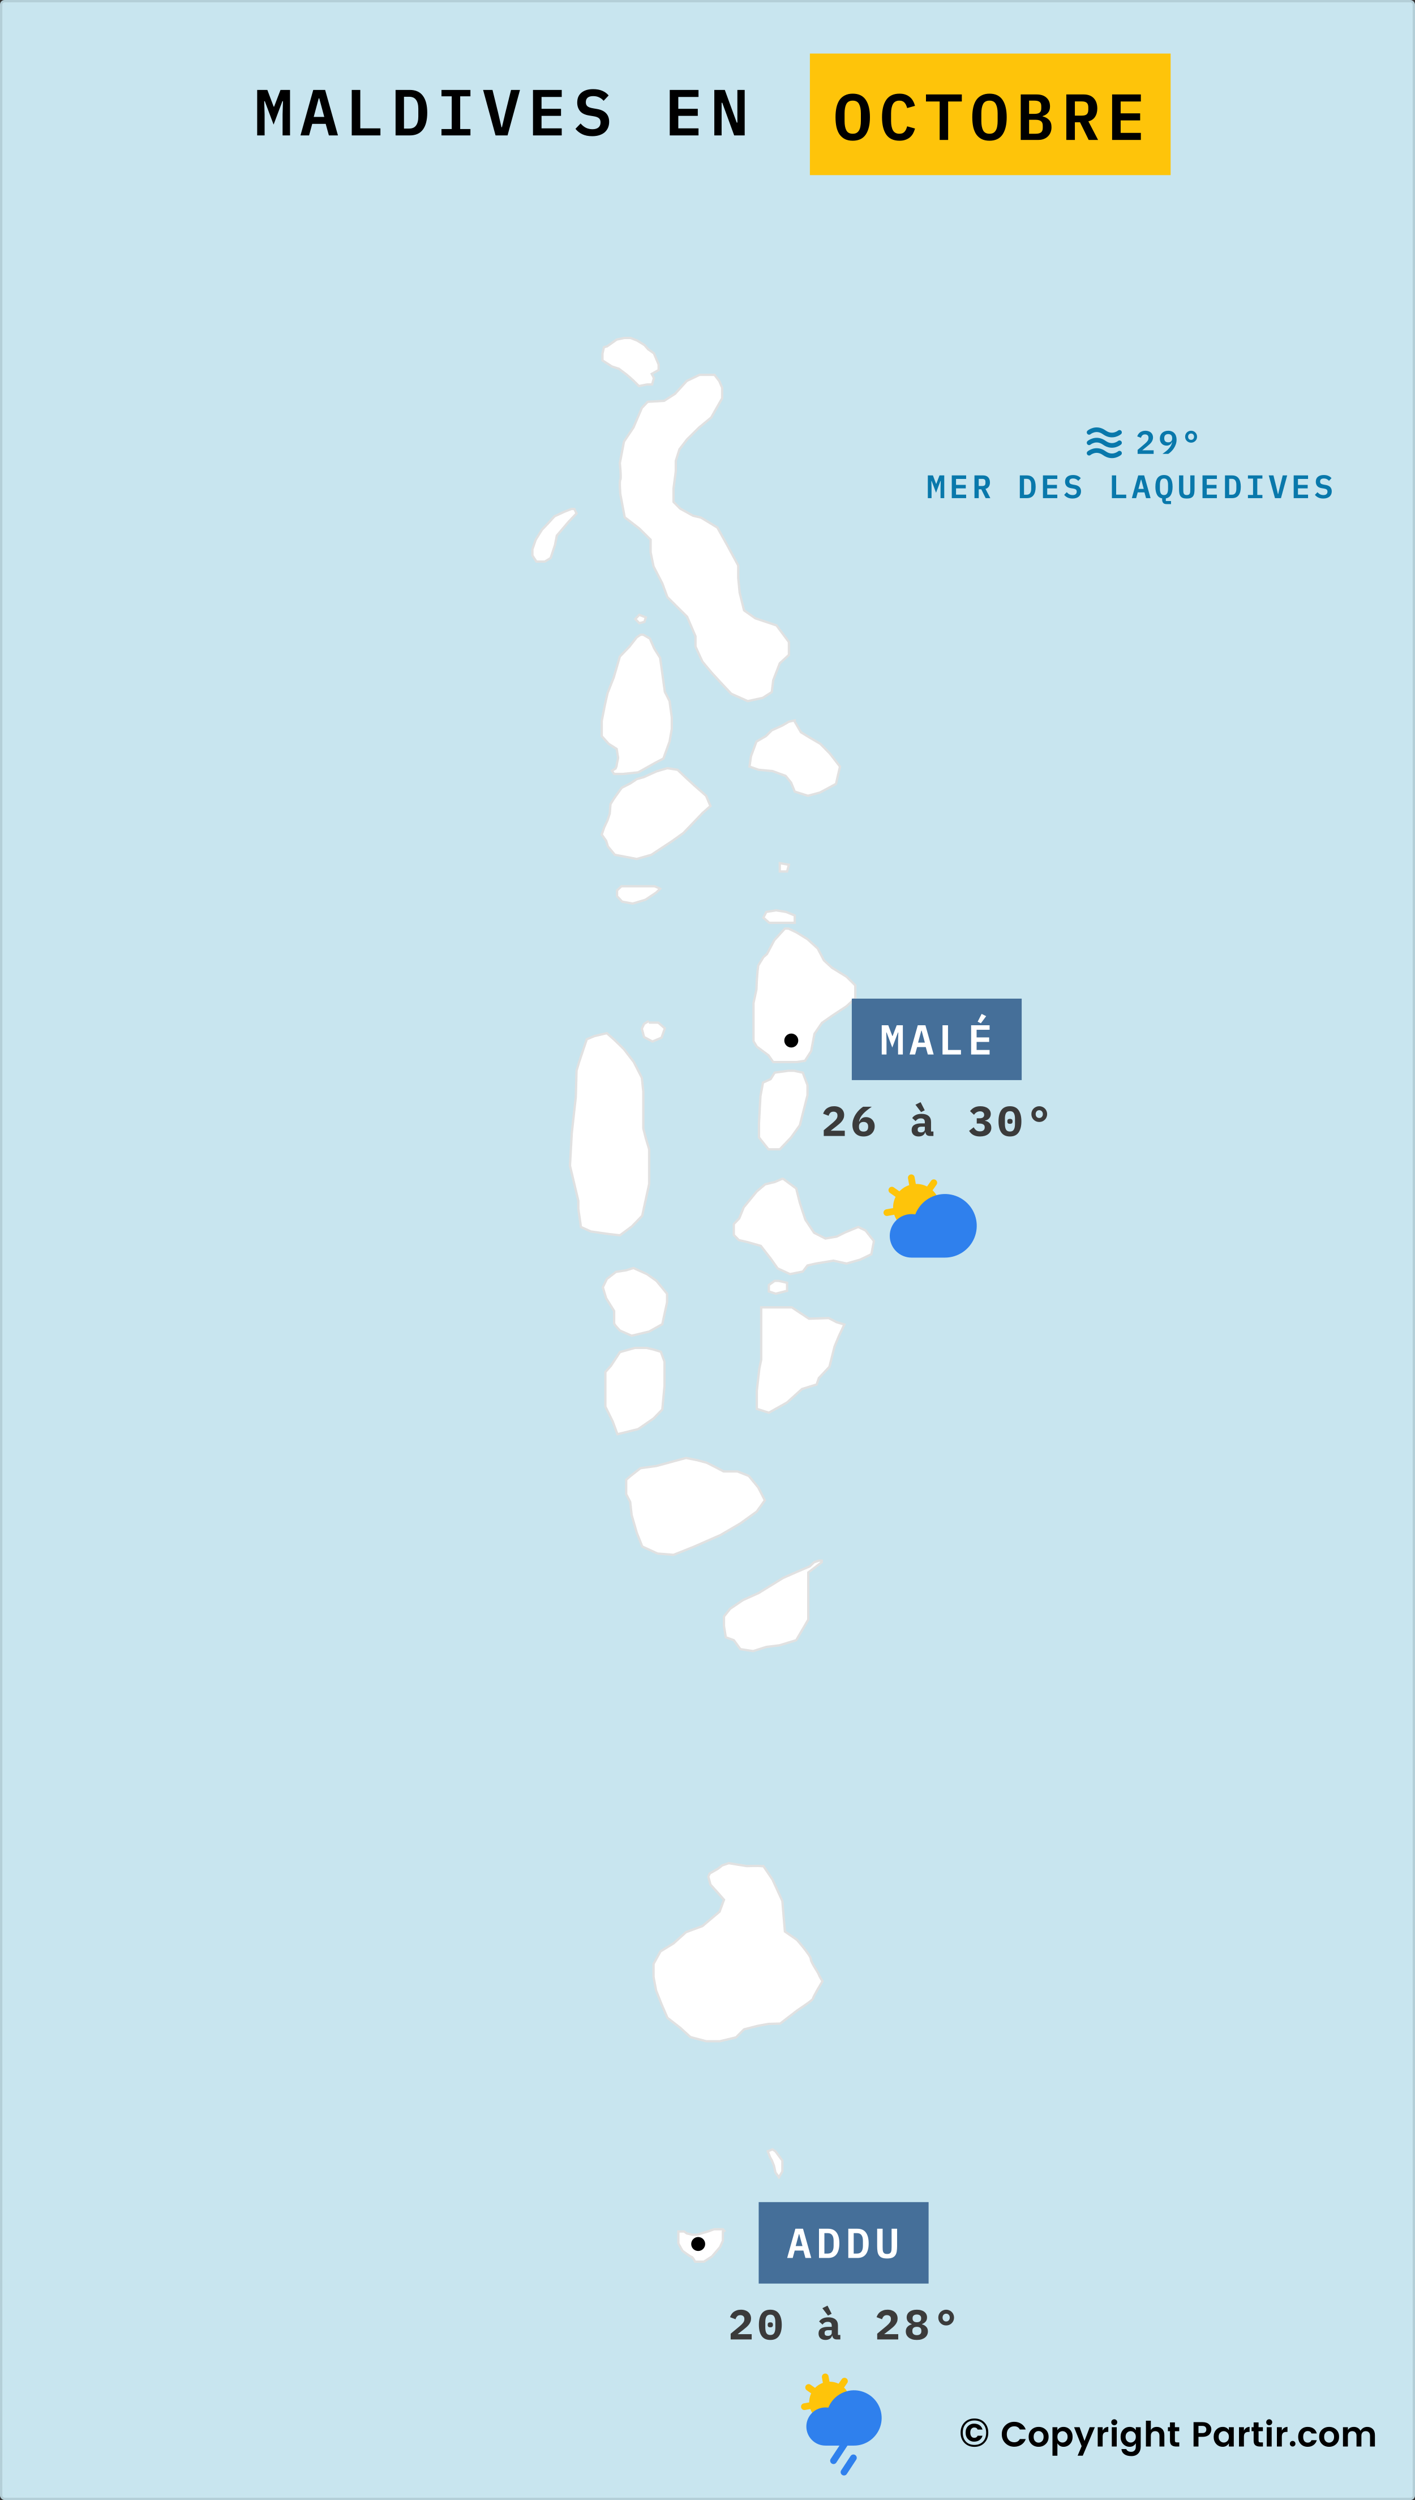 <svg width="608" height="1074" viewBox="0 0 608 1074" fill="none" xmlns="http://www.w3.org/2000/svg">
<rect x="0" y="0" width="608" height="1074" fill="#333333" stroke="none"/>
<rect width="608" height="1074" rx="2" fill="#C8E5EF"/>
<g clip-path="url(#clip0_3718_27438)">
<path d="M609.601 113.619H-2.824V989.911H609.601V113.619Z" fill="#C8E5EF"/>
<path d="M270.939 145.184L271.464 145.387L273.761 146.285L276.897 148.215L278.465 150.006L280.975 151.799L283.012 156.622V158.966L280.034 160.619L280.975 162.411L280.19 165.168H277.994L274.546 165.857L272.038 163.376L269.371 161.033L265.923 158.415L262.942 157.449L258.867 154.831V151.936L259.494 149.179L260.905 148.766L264.982 145.872L268.275 145.184H270.939Z" fill="white" stroke="#E1E1E1" stroke-miterlimit="10"/>
<path d="M307.001 161.033L309.038 163.651L310.293 166.545V171.093L308.647 173.988L305.589 179.363L300.415 183.635L295.241 188.734L291.949 193.006L290.381 197.968V202.378L289.403 209.821V215.61L292.261 218.504L297.749 221.536L301.2 222.362L308.256 226.634L312.177 233.664L317.193 242.897V248.135L317.819 254.613L319.701 262.193L324.56 265.638L333.652 268.67L338.984 275.836V281.349L335.063 284.933L332.241 292.238L331.614 297.337L327.695 299.818L321.266 301.195L314.193 298.025L309.663 293.2L305.744 288.928L301.825 284.243L298.846 277.765V273.354L295.239 264.947L286.773 256.54L284.575 250.619L280.812 243.314L279.557 237.249V231.874L274.697 227.05L268.426 222.225L266.545 212.302C266.545 212.302 266.075 206.513 266.545 206.1C267.015 205.686 266.336 198.933 266.336 198.933L268.112 189.7L272.189 183.635L275.796 175.226L278.304 172.608L285.36 172.195L290.063 169.163L295.081 163.651L300.57 161.033H304.333H307.001Z" fill="white" stroke="#E1E1E1" stroke-miterlimit="10"/>
<path d="M247.731 220.573L244.438 224.02L239.264 230.083L238.479 234.08L236.598 239.732L234.09 241.247H230.483L228.758 238.629V236.01L230.169 231.876L232.835 227.602L235.343 224.984L238.244 221.813L242.399 219.885L245.535 218.645H246.79L247.731 220.573Z" fill="white" stroke="#E1E1E1" stroke-miterlimit="10"/>
<path d="M274.694 264.125L277.516 265.228L276.89 267.157L274.694 267.709L272.969 265.916L274.694 264.125Z" fill="white" stroke="#E1E1E1" stroke-miterlimit="10"/>
<path d="M276.421 272.671L279.243 274.324L281.125 278.597L283.633 282.594L284.417 288.106L285.672 297.203L287.71 301.199L288.651 308.228V313.189L287.71 318.565L285.044 325.87L281.595 327.661L274.225 331.796L267.64 332.485H263.877L262.936 331.108L264.504 330.143C264.504 330.143 264.974 329.179 264.974 328.766C264.974 328.352 265.601 325.595 265.601 325.595L264.974 321.737L261.525 319.53L258.547 316.223V309.744L259.958 302.578L261.055 297.754L263.721 291.001L266.336 282.042L270.462 277.77L273.599 273.772L275.245 272.669L276.421 272.671Z" fill="white" stroke="#E1E1E1" stroke-miterlimit="10"/>
<path d="M266.336 339.515L267.17 338.413L270.933 336.483L273.599 334.692L276.577 333.865L282.065 331.384L286.769 330.005L291.159 330.695L294.765 334.14L298.37 337.447L303.388 341.858L305.27 346.269L301.977 349.164L293.668 357.845L288.651 361.429L279.872 367.218L273.599 369.009L268.583 368.044L264.191 367.218L261.213 363.634L260.428 361.153L258.547 358.535L259.646 355.364L261.057 352.332L261.998 349.508L262.31 345.441L263.879 342.96L266.336 339.515Z" fill="white" stroke="#E1E1E1" stroke-miterlimit="10"/>
<path d="M341.488 310.019L341.746 310.456L344.154 314.568L347.761 316.774L352.465 319.529L356.54 323.664L360.931 329.316L359.206 336.758L352.307 340.479L347.133 341.857L341.488 340.066L339.921 336.207L337.569 333.313L331.925 331.246L325.966 330.693L322.047 329.316L322.673 324.905L325.025 318.565L329.102 316.222L331.61 313.741L336.158 311.673L338.982 310.019L341.488 309.469V310.019Z" fill="white" stroke="#E1E1E1" stroke-miterlimit="10"/>
<path d="M335.062 370.8L338.984 371.489L338.197 374.384H335.062V371.627V370.8Z" fill="white" stroke="#E1E1E1" stroke-miterlimit="10"/>
<path d="M283.633 381.826L281.908 383.48L277.362 386.513L271.874 388.167L267.327 387.34L265.133 384.997V382.516L267.014 380.725H270.149H273.599H277.833H281.282L282.849 381.413L283.633 381.826Z" fill="white" stroke="#E1E1E1" stroke-miterlimit="10"/>
<path d="M329.257 391.749L328.004 394.23L330.512 396.435H333.178H337.882H341.487V393.266L337.724 391.749L333.49 391.06L329.257 391.749Z" fill="white" stroke="#E1E1E1" stroke-miterlimit="10"/>
<path d="M338.821 398.914L342.27 400.568L346.974 403.462L351.365 407.46L354.029 412.559L357.48 415.729L363.751 419.588L367.514 423.309V428.823L363.751 432.268L357.48 436.403L353.168 439.435L349.954 444.122L348.543 451.564L345.877 455.699L342.27 456.25H336.155H332.236L330.199 453.355L325.181 449.634L323.77 447.291V442.054V437.367V430.89L325.024 425.102L325.181 421.381L325.495 417.246L325.807 414.765L328.005 411.181L329.57 409.803L332.707 403.876L337.254 398.914H338.821Z" fill="white" stroke="#E1E1E1" stroke-miterlimit="10"/>
<path d="M344.936 460.799L346.974 466.174V470.446L343.681 483.402L339.918 488.639L335.058 493.739H330.198L326.121 488.639V482.575L326.748 470.859L327.846 465.071L331.139 463.556L332.862 460.799L338.821 459.972H341.173L344.936 460.799Z" fill="white" stroke="#E1E1E1" stroke-miterlimit="10"/>
<path d="M278.771 439.297H282.849L285.671 441.778L284.26 445.775L280.341 447.429L276.734 445.499L275.793 441.915L276.734 439.848L278.771 438.607" fill="white"/>
<path d="M278.771 439.297H282.849L285.671 441.778L284.26 445.775L280.341 447.429L276.734 445.499L275.793 441.915L276.734 439.848L278.771 438.607" stroke="#E1E1E1" stroke-miterlimit="10"/>
<path d="M260.741 443.846L264.033 446.74L268.111 450.737L272.344 456.25L275.793 463.004L276.421 469.068V475.132V481.197V484.78L277.518 489.053L278.929 493.739V498.838V508.624L275.951 522.268L271.559 526.817L266.385 530.675L261.525 530.124L253.843 529.021L249.61 527.093L248.511 519.374V515.929L244.906 500.768L245.689 486.71L247.414 471.274L247.728 459.971L248.825 456.25L252.118 446.464L255.411 445.086L260.741 443.846Z" fill="white" stroke="#E1E1E1" stroke-miterlimit="10"/>
<path d="M336.548 506.418L342.116 510.553L343.685 516.755L346.037 523.921L349.8 529.573L354.66 532.053L359.519 531.226L363.126 529.435L368.771 527.092L371.907 528.608L375.512 533.156L374.415 538.806L369.555 541.15L363.753 542.804L358.108 541.563L350.582 542.804L346.974 543.631L344.938 546.249L339.452 547.352L334.119 544.871L331.297 540.874L326.908 535.224L321.107 533.57L317.5 532.743L315.305 530.537V525.851L317.657 523.37L319.538 518.685L325.182 511.793L328.789 508.762L332.866 507.796L336.001 506.418H336.548Z" fill="white" stroke="#E1E1E1" stroke-miterlimit="10"/>
<path d="M334.593 550.246L338.2 551.073V554.518L333.34 555.759L330.359 554.794V552.037L332.869 550.246H334.593Z" fill="white" stroke="#E1E1E1" stroke-miterlimit="10"/>
<path d="M327.067 561.631V568.987V577.945V584.147L326.282 587.868L325.184 597.517V605.234L330.358 606.888L338.198 602.479L344.627 596.69L350.9 594.76L351.84 592.003L356.386 587.18L358.58 578.497L360.461 573.949L362.813 568.987L359.521 568.021L356.074 566.23L347.607 566.507L340.235 561.631H331.456H328.164H327.067Z" fill="white" stroke="#E1E1E1" stroke-miterlimit="10"/>
<path d="M272.196 544.731L277.996 547.351L282.074 550.246L286.621 555.758V559.478L284.583 568.85L278.932 572.019L271.413 573.812L266.395 571.606C266.395 571.606 263.887 569.126 263.887 568.437C263.887 567.747 263.887 563.199 263.887 563.199L260.438 557.685L259.027 553.001L260.753 549.417L264.672 546.385L269.061 545.696L272.196 544.731Z" fill="white" stroke="#E1E1E1" stroke-miterlimit="10"/>
<path d="M280.817 579.738L281.576 579.972L283.952 580.703L285.521 584.976V586.63V595.451L284.58 605.511L280.817 609.371L274.232 613.92L265.295 616.124L263.256 610.612L260.121 604.271V596.967V589.386L262.473 586.768L266.392 580.842L272.821 579.049H277.837L280.817 579.738Z" fill="white" stroke="#E1E1E1" stroke-miterlimit="10"/>
<path d="M299.633 627.286L303.708 628.389L307.785 630.456L310.922 632.11H316.878L321.74 634.04L325.815 639.002L328.638 644.514L325.183 649.339L318.133 654.438L309.667 659.399L298.063 664.498L289.401 667.945L282.541 667.392L275.956 664.361L273.604 658.435L271.41 650.854L270.782 645.204L269.059 641.896V635.694L270.782 634.177L275.173 630.732L282.071 629.766L288.656 627.975L294.771 626.321L299.633 627.286Z" fill="white" stroke="#E1E1E1" stroke-miterlimit="10"/>
<path d="M353.097 671.115L347.297 675.526V682.279V688.619V695.787L342.123 704.607L334.909 706.811L329.265 707.501L323.62 709.292L318.134 708.465L315.311 704.607L311.861 703.366L311.078 698.542V694.407L313.742 691.099L319.231 687.378L325.972 684.347L336.478 677.868L342.435 675.25L347.923 672.907L349.805 671.115L351.842 670.426H353.097V671.115Z" fill="white" stroke="#E1E1E1" stroke-miterlimit="10"/>
<path d="M304.337 806.186L305.278 809.631L307.788 812.388L311.08 816.11L309.199 821.209L301.829 827.411L294.773 830.031L289.404 834.853L283.799 838.298L280.82 843.674V849.325L281.917 855.114L284.269 861.039L286.777 866.828L292.265 871.1L296.655 875.098L303.396 876.889H309.355L316.254 875.235L319.703 871.79L325.662 870.273L330.207 869.446L335.225 869.309L342.751 863.52C342.751 863.52 349.336 859.248 349.336 858.559C349.336 857.869 353.413 851.116 353.413 851.116C353.413 851.116 352.16 849.186 351.844 848.222C351.532 847.258 348.396 842.987 348.396 841.538C348.396 840.09 342.437 833.337 342.437 833.337L337.263 829.753L336.792 824.24L336.166 816.661L331.933 807.428L328.013 801.64C328.013 801.64 327.543 801.779 326.915 801.64C326.288 801.501 320.8 801.64 320.8 801.64L313.118 800.399L310.296 801.364L308.57 802.741L304.965 804.809L304.337 806.186Z" fill="white" stroke="#E1E1E1" stroke-miterlimit="10"/>
<path d="M333.187 924.164L336.165 928.161V932.847L334.677 935.328L333.187 933.26L332.561 930.366L331.62 928.022L330.835 926.645L329.895 924.164L331.932 923.337L333.187 924.164Z" fill="white" stroke="#E1E1E1" stroke-miterlimit="10"/>
<path d="M310.608 958.621V962.617L309.353 965.374L305.904 969.371L302.455 971.576H298.692C298.692 971.576 297.595 969.509 297.125 969.509C296.655 969.509 293.206 966.891 293.206 966.891L291.48 963.72V958.621H293.988L295.085 959.448L297.437 959.999H299.475L304.179 958.621L306.845 957.655H310.608L311.234 958.345L310.608 958.621Z" fill="white" stroke="#E1E1E1" stroke-miterlimit="10"/>
<path d="M404.132 209.478L404.216 206.65H404.09L402.2 211.676L400.31 206.65H400.184L400.268 209.478V214H398.672V204.228H400.856L402.214 207.826H402.312L403.684 204.228H405.728V214H404.132V209.478ZM408.957 214V204.228H415.131V205.74H410.791V208.288H414.977V209.8H410.791V212.488H415.131V214H408.957ZM420.543 214H418.709V204.228H422.419C423.371 204.228 424.099 204.499 424.603 205.04C425.107 205.581 425.359 206.319 425.359 207.252C425.359 207.971 425.191 208.577 424.855 209.072C424.528 209.557 424.057 209.865 423.441 209.996L425.527 214H423.511L421.649 210.206H420.543V214ZM422.041 208.778C422.536 208.778 422.89 208.68 423.105 208.484C423.32 208.279 423.427 207.957 423.427 207.518V206.986C423.427 206.547 423.32 206.23 423.105 206.034C422.89 205.829 422.536 205.726 422.041 205.726H420.543V208.778H422.041ZM438.2 204.228H441.238C442.507 204.228 443.45 204.648 444.066 205.488C444.691 206.328 445.004 207.537 445.004 209.114C445.004 210.701 444.691 211.914 444.066 212.754C443.45 213.585 442.507 214 441.238 214H438.2V204.228ZM441.112 212.53C441.784 212.53 442.279 212.311 442.596 211.872C442.923 211.433 443.086 210.794 443.086 209.954V208.26C443.086 207.429 442.923 206.795 442.596 206.356C442.279 205.917 441.784 205.698 441.112 205.698H440.006V212.53H441.112ZM448.135 214V204.228H454.309V205.74H449.969V208.288H454.155V209.8H449.969V212.488H454.309V214H448.135ZM460.855 214.168C460.015 214.168 459.297 214.023 458.699 213.734C458.111 213.445 457.631 213.062 457.257 212.586L458.363 211.438C458.727 211.858 459.119 212.171 459.539 212.376C459.969 212.572 460.426 212.67 460.911 212.67C461.471 212.67 461.901 212.544 462.199 212.292C462.498 212.04 462.647 211.676 462.647 211.2C462.647 210.808 462.535 210.514 462.311 210.318C462.087 210.113 461.709 209.968 461.177 209.884L460.141 209.716C459.236 209.557 458.592 209.231 458.209 208.736C457.827 208.232 457.635 207.639 457.635 206.958C457.635 206.025 457.939 205.311 458.545 204.816C459.152 204.312 459.992 204.06 461.065 204.06C461.831 204.06 462.489 204.181 463.039 204.424C463.599 204.667 464.047 204.998 464.383 205.418L463.305 206.566C463.044 206.258 462.731 206.015 462.367 205.838C462.003 205.651 461.574 205.558 461.079 205.558C460.015 205.558 459.483 205.997 459.483 206.874C459.483 207.247 459.595 207.532 459.819 207.728C460.043 207.924 460.426 208.069 460.967 208.162L461.989 208.344C462.839 208.503 463.469 208.815 463.879 209.282C464.29 209.749 464.495 210.346 464.495 211.074C464.495 211.531 464.416 211.951 464.257 212.334C464.099 212.707 463.865 213.034 463.557 213.314C463.249 213.585 462.867 213.795 462.409 213.944C461.961 214.093 461.443 214.168 460.855 214.168ZM477.756 214V204.228H479.59V212.488H483.916V214H477.756ZM492.437 214L491.751 211.522H488.853L488.181 214H486.333L489.077 204.228H491.625L494.383 214H492.437ZM490.365 206.034H490.253L489.175 210.024H491.443L490.365 206.034ZM503.169 216.562H501.279C500.589 216.562 500.094 216.385 499.795 216.03C499.497 215.685 499.347 215.223 499.347 214.644V214.098C498.349 213.921 497.616 213.403 497.149 212.544C496.683 211.685 496.449 210.542 496.449 209.114C496.449 208.321 496.519 207.611 496.659 206.986C496.809 206.351 497.033 205.819 497.331 205.39C497.639 204.961 498.027 204.634 498.493 204.41C498.96 204.177 499.511 204.06 500.145 204.06C501.415 204.06 502.348 204.503 502.945 205.39C503.543 206.277 503.841 207.518 503.841 209.114C503.841 210.542 503.608 211.685 503.141 212.544C502.675 213.403 501.942 213.921 500.943 214.098V215.232H503.169V216.562ZM500.145 212.67C500.472 212.67 500.747 212.609 500.971 212.488C501.195 212.357 501.373 212.175 501.503 211.942C501.643 211.709 501.741 211.424 501.797 211.088C501.863 210.743 501.895 210.36 501.895 209.94V208.274C501.895 207.434 501.765 206.771 501.503 206.286C501.251 205.801 500.799 205.558 500.145 205.558C499.492 205.558 499.035 205.801 498.773 206.286C498.521 206.771 498.395 207.434 498.395 208.274V209.954C498.395 210.794 498.521 211.457 498.773 211.942C499.035 212.427 499.492 212.67 500.145 212.67ZM508.442 204.228V210.318C508.442 210.682 508.451 211.009 508.47 211.298C508.498 211.587 508.559 211.835 508.652 212.04C508.755 212.236 508.904 212.39 509.1 212.502C509.305 212.614 509.585 212.67 509.94 212.67C510.295 212.67 510.57 212.614 510.766 212.502C510.971 212.39 511.121 212.236 511.214 212.04C511.317 211.835 511.377 211.587 511.396 211.298C511.424 211.009 511.438 210.682 511.438 210.318V204.228H513.272V210.038C513.272 210.729 513.23 211.331 513.146 211.844C513.062 212.357 512.899 212.787 512.656 213.132C512.413 213.477 512.073 213.739 511.634 213.916C511.205 214.084 510.64 214.168 509.94 214.168C509.24 214.168 508.671 214.084 508.232 213.916C507.803 213.739 507.467 213.477 507.224 213.132C506.981 212.787 506.818 212.357 506.734 211.844C506.65 211.331 506.608 210.729 506.608 210.038V204.228H508.442ZM516.696 214V204.228H522.87V205.74H518.53V208.288H522.716V209.8H518.53V212.488H522.87V214H516.696ZM526.351 204.228H529.389C530.658 204.228 531.601 204.648 532.217 205.488C532.842 206.328 533.155 207.537 533.155 209.114C533.155 210.701 532.842 211.914 532.217 212.754C531.601 213.585 530.658 214 529.389 214H526.351V204.228ZM529.263 212.53C529.935 212.53 530.43 212.311 530.747 211.872C531.074 211.433 531.237 210.794 531.237 209.954V208.26C531.237 207.429 531.074 206.795 530.747 206.356C530.43 205.917 529.935 205.698 529.263 205.698H528.157V212.53H529.263ZM536.215 214V212.628H538.413V205.6H536.215V204.228H542.431V205.6H540.233V212.628H542.431V214H536.215ZM547.83 214L545.156 204.228H547.172L548.39 209.17L549.104 212.25H549.202L549.93 209.17L551.162 204.228H553.08L550.406 214H547.83ZM555.874 214V204.228H562.048V205.74H557.708V208.288H561.894V209.8H557.708V212.488H562.048V214H555.874ZM568.595 214.168C567.755 214.168 567.036 214.023 566.439 213.734C565.851 213.445 565.37 213.062 564.997 212.586L566.103 211.438C566.467 211.858 566.859 212.171 567.279 212.376C567.708 212.572 568.166 212.67 568.651 212.67C569.211 212.67 569.64 212.544 569.939 212.292C570.238 212.04 570.387 211.676 570.387 211.2C570.387 210.808 570.275 210.514 570.051 210.318C569.827 210.113 569.449 209.968 568.917 209.884L567.881 209.716C566.976 209.557 566.332 209.231 565.949 208.736C565.566 208.232 565.375 207.639 565.375 206.958C565.375 206.025 565.678 205.311 566.285 204.816C566.892 204.312 567.732 204.06 568.805 204.06C569.57 204.06 570.228 204.181 570.779 204.424C571.339 204.667 571.787 204.998 572.123 205.418L571.045 206.566C570.784 206.258 570.471 206.015 570.107 205.838C569.743 205.651 569.314 205.558 568.819 205.558C567.755 205.558 567.223 205.997 567.223 206.874C567.223 207.247 567.335 207.532 567.559 207.728C567.783 207.924 568.166 208.069 568.707 208.162L569.729 208.344C570.578 208.503 571.208 208.815 571.619 209.282C572.03 209.749 572.235 210.346 572.235 211.074C572.235 211.531 572.156 211.951 571.997 212.334C571.838 212.707 571.605 213.034 571.297 213.314C570.989 213.585 570.606 213.795 570.149 213.944C569.701 214.093 569.183 214.168 568.595 214.168Z" fill="#0978AB"/>
<path d="M495.7 194.979H488.812V193.271L491.948 190.597C492.471 190.149 492.858 189.743 493.11 189.379C493.362 189.005 493.488 188.609 493.488 188.189V188.049C493.488 187.582 493.357 187.227 493.096 186.985C492.835 186.742 492.471 186.621 492.004 186.621C491.491 186.621 491.099 186.761 490.828 187.041C490.557 187.321 490.361 187.666 490.24 188.077L488.644 187.475C488.747 187.157 488.891 186.854 489.078 186.565C489.274 186.266 489.512 186.005 489.792 185.781C490.081 185.557 490.422 185.379 490.814 185.249C491.206 185.109 491.654 185.039 492.158 185.039C492.681 185.039 493.143 185.113 493.544 185.263C493.955 185.403 494.3 185.603 494.58 185.865C494.86 186.117 495.07 186.42 495.21 186.775C495.359 187.129 495.434 187.517 495.434 187.937C495.434 188.338 495.369 188.707 495.238 189.043C495.117 189.379 494.944 189.701 494.72 190.009C494.496 190.307 494.23 190.597 493.922 190.877C493.623 191.157 493.297 191.437 492.942 191.717L490.814 193.439H495.7V194.979ZM505.551 188.875C505.551 189.575 505.443 190.237 505.229 190.863C505.014 191.479 504.734 192.048 504.389 192.571C504.053 193.084 503.675 193.546 503.255 193.957C502.835 194.367 502.415 194.708 501.995 194.979H499.503C500.091 194.568 500.613 194.176 501.071 193.803C501.537 193.42 501.939 193.033 502.275 192.641C502.62 192.249 502.905 191.843 503.129 191.423C503.362 190.993 503.535 190.527 503.647 190.023L503.535 189.995C503.441 190.181 503.329 190.363 503.199 190.541C503.068 190.718 502.909 190.872 502.723 191.003C502.545 191.133 502.335 191.241 502.093 191.325C501.859 191.399 501.584 191.437 501.267 191.437C500.856 191.437 500.473 191.367 500.119 191.227C499.764 191.087 499.456 190.886 499.195 190.625C498.933 190.354 498.728 190.032 498.579 189.659C498.439 189.285 498.369 188.865 498.369 188.399C498.369 187.904 498.453 187.451 498.621 187.041C498.789 186.63 499.027 186.275 499.335 185.977C499.652 185.678 500.03 185.449 500.469 185.291C500.917 185.123 501.411 185.039 501.953 185.039C502.522 185.039 503.026 185.132 503.465 185.319C503.913 185.496 504.291 185.753 504.599 186.089C504.907 186.415 505.14 186.817 505.299 187.293C505.467 187.759 505.551 188.287 505.551 188.875ZM501.967 190.023C502.499 190.023 502.914 189.878 503.213 189.589C503.511 189.299 503.661 188.884 503.661 188.343V188.175C503.661 187.633 503.516 187.218 503.227 186.929C502.937 186.63 502.517 186.481 501.967 186.481C501.407 186.481 500.982 186.63 500.693 186.929C500.403 187.218 500.259 187.633 500.259 188.175V188.343C500.259 188.884 500.403 189.299 500.693 189.589C500.991 189.878 501.416 190.023 501.967 190.023ZM511.789 190.163C511.425 190.163 511.089 190.097 510.781 189.967C510.473 189.836 510.202 189.659 509.969 189.435C509.736 189.201 509.554 188.931 509.423 188.623C509.292 188.305 509.227 187.965 509.227 187.601C509.227 187.237 509.292 186.901 509.423 186.593C509.554 186.275 509.736 186.005 509.969 185.781C510.202 185.547 510.473 185.365 510.781 185.235C511.089 185.104 511.425 185.039 511.789 185.039C512.153 185.039 512.489 185.104 512.797 185.235C513.105 185.365 513.376 185.547 513.609 185.781C513.842 186.005 514.024 186.275 514.155 186.593C514.286 186.901 514.351 187.237 514.351 187.601C514.351 187.965 514.286 188.305 514.155 188.623C514.024 188.931 513.842 189.201 513.609 189.435C513.376 189.659 513.105 189.836 512.797 189.967C512.489 190.097 512.153 190.163 511.789 190.163ZM511.789 188.959C512.181 188.959 512.489 188.833 512.713 188.581C512.946 188.319 513.063 187.993 513.063 187.601C513.063 187.209 512.946 186.887 512.713 186.635C512.489 186.373 512.181 186.243 511.789 186.243C511.397 186.243 511.084 186.373 510.851 186.635C510.627 186.887 510.515 187.209 510.515 187.601C510.515 187.993 510.627 188.319 510.851 188.581C511.084 188.833 511.397 188.959 511.789 188.959Z" fill="#0978AB"/>
<path d="M467.969 185.744C467.969 185.744 470.937 183.191 474.5 185.744C478.062 188.296 481.031 185.744 481.031 185.744" stroke="#0978AB" stroke-width="2" stroke-linecap="round" stroke-linejoin="round"/>
<path d="M467.969 190.211C467.969 190.211 470.937 187.658 474.5 190.211C478.062 192.763 481.031 190.211 481.031 190.211" stroke="#0978AB" stroke-width="2" stroke-linecap="round" stroke-linejoin="round"/>
<path d="M467.969 194.677C467.969 194.677 470.937 192.125 474.5 194.677C478.062 197.23 481.031 194.677 481.031 194.677" stroke="#0978AB" stroke-width="2" stroke-linecap="round" stroke-linejoin="round"/>
<path d="M392.321 510.189L391.566 505.948" stroke="#FEC40A" stroke-width="2.883" stroke-linecap="round" stroke-linejoin="round"/>
<path d="M386.751 513.747L383.211 511.268" stroke="#FEC40A" stroke-width="2.883" stroke-linecap="round" stroke-linejoin="round"/>
<path d="M385.311 520.178L381.07 520.932" stroke="#FEC40A" stroke-width="2.883" stroke-linecap="round" stroke-linejoin="round"/>
<path d="M398.754 511.626L401.234 508.086" stroke="#FEC40A" stroke-width="2.883" stroke-linecap="round" stroke-linejoin="round"/>
<path d="M387.273 524.33C386.265 523.144 385.59 521.712 385.314 520.18C384.949 518.107 385.355 515.973 386.454 514.178C387.553 512.384 389.271 511.053 391.283 510.437C393.295 509.82 395.463 509.961 397.379 510.832C399.295 511.703 400.826 513.245 401.684 515.166" fill="#FEC40A"/>
<path d="M387.273 524.33C386.265 523.144 385.59 521.712 385.314 520.18C384.949 518.107 385.355 515.973 386.454 514.178C387.553 512.384 389.271 511.053 391.283 510.437C393.295 509.82 395.463 509.961 397.379 510.832C399.295 511.703 400.826 513.245 401.684 515.166" stroke="#FEC40A" stroke-width="2.883" stroke-linecap="round" stroke-linejoin="round"/>
<circle cx="394.074" cy="519.289" r="6.43" fill="#FEC40A"/>
<path d="M393.812 526.594C393.812 524.177 394.529 521.815 395.872 519.805C397.214 517.796 399.123 516.23 401.355 515.305C403.588 514.38 406.045 514.138 408.415 514.61C410.785 515.081 412.962 516.245 414.671 517.954C416.38 519.663 417.544 521.84 418.015 524.21C418.487 526.58 418.245 529.037 417.32 531.27C416.395 533.502 414.829 535.411 412.82 536.753C410.81 538.096 408.448 538.813 406.031 538.813H391.656C389.559 538.813 387.548 537.98 386.066 536.497C384.583 535.014 383.75 533.003 383.75 530.906C383.75 528.809 384.583 526.798 386.066 525.316C387.548 523.833 389.559 523 391.656 523C392.531 522.996 393.4 523.141 394.226 523.431" fill="#2F80ED"/>
<path d="M393.812 526.594C393.812 524.177 394.529 521.815 395.872 519.805C397.214 517.796 399.123 516.23 401.355 515.305C403.588 514.38 406.045 514.138 408.415 514.61C410.785 515.081 412.962 516.245 414.671 517.954C416.38 519.663 417.544 521.84 418.015 524.21C418.487 526.58 418.245 529.037 417.32 531.27C416.395 533.502 414.829 535.411 412.82 536.753C410.81 538.096 408.448 538.813 406.031 538.813H391.656C389.559 538.813 387.548 537.98 386.066 536.497C384.583 535.014 383.75 533.003 383.75 530.906C383.75 528.809 384.583 526.798 386.066 525.316C387.548 523.833 389.559 523 391.656 523C392.531 522.996 393.4 523.141 394.226 523.431" stroke="#2F80ED" stroke-width="2.883" stroke-linecap="round" stroke-linejoin="round"/>
</g>
<path d="M355.235 1024.71L354.59 1021.08" stroke="#FEC40A" stroke-width="2.883" stroke-linecap="round" stroke-linejoin="round"/>
<path d="M350.477 1027.75L347.453 1025.63" stroke="#FEC40A" stroke-width="2.883" stroke-linecap="round" stroke-linejoin="round"/>
<path d="M349.248 1033.24L345.625 1033.88" stroke="#FEC40A" stroke-width="2.883" stroke-linecap="round" stroke-linejoin="round"/>
<path d="M360.734 1025.93L362.853 1022.91" stroke="#FEC40A" stroke-width="2.883" stroke-linecap="round" stroke-linejoin="round"/>
<path d="M350.922 1036.79C350.061 1035.77 349.484 1034.55 349.248 1033.24C348.937 1031.47 349.283 1029.65 350.222 1028.11C351.161 1026.58 352.629 1025.44 354.348 1024.92C356.067 1024.39 357.919 1024.51 359.556 1025.25C361.193 1026 362.501 1027.32 363.234 1028.96" fill="#FEC40A"/>
<path d="M350.922 1036.79C350.061 1035.77 349.484 1034.55 349.248 1033.24C348.937 1031.47 349.283 1029.65 350.222 1028.11C351.161 1026.58 352.629 1025.44 354.348 1024.92C356.067 1024.39 357.919 1024.51 359.556 1025.25C361.193 1026 362.501 1027.32 363.234 1028.96" stroke="#FEC40A" stroke-width="2.883" stroke-linecap="round" stroke-linejoin="round"/>
<circle cx="356.732" cy="1032.48" r="5.493" fill="#FEC40A"/>
<path d="M356.511 1038.72C356.511 1036.66 357.123 1034.64 358.271 1032.92C359.418 1031.21 361.048 1029.87 362.956 1029.08C364.863 1028.29 366.962 1028.08 368.987 1028.48C371.012 1028.89 372.872 1029.88 374.332 1031.34C375.792 1032.8 376.787 1034.66 377.189 1036.69C377.592 1038.71 377.386 1040.81 376.595 1042.72C375.805 1044.62 374.467 1046.25 372.75 1047.4C371.034 1048.55 369.015 1049.16 366.951 1049.16H354.669C352.877 1049.16 351.159 1048.45 349.893 1047.18C348.626 1045.92 347.914 1044.2 347.914 1042.41C347.914 1040.61 348.626 1038.9 349.893 1037.63C351.159 1036.36 352.877 1035.65 354.669 1035.65C355.416 1035.65 356.159 1035.77 356.864 1036.02" fill="#2F80ED"/>
<path d="M356.511 1038.72C356.511 1036.66 357.123 1034.64 358.271 1032.92C359.418 1031.21 361.048 1029.87 362.956 1029.08C364.863 1028.29 366.962 1028.08 368.987 1028.48C371.012 1028.89 372.872 1029.88 374.332 1031.34C375.792 1032.8 376.787 1034.66 377.189 1036.69C377.592 1038.71 377.386 1040.81 376.595 1042.72C375.805 1044.62 374.467 1046.25 372.75 1047.4C371.034 1048.55 369.015 1049.16 366.951 1049.16H354.669C352.877 1049.16 351.159 1048.45 349.893 1047.18C348.626 1045.92 347.914 1044.2 347.914 1042.41C347.914 1040.61 348.626 1038.9 349.893 1037.63C351.159 1036.36 352.877 1035.65 354.669 1035.65C355.416 1035.65 356.159 1035.77 356.864 1036.02" stroke="#2F80ED" stroke-width="2.883" stroke-linecap="round" stroke-linejoin="round"/>
<path d="M362.652 1062L366.69 1055.86" stroke="#2F80ED" stroke-width="2.883" stroke-linecap="round" stroke-linejoin="round"/>
<path d="M358.152 1057.09L363.004 1049.72" stroke="#2F80ED" stroke-width="2.883" stroke-linecap="round" stroke-linejoin="round"/>
<path d="M418.698 1038.96C420.466 1038.96 421.9 1039.53 422.999 1040.66C424.098 1041.8 424.648 1043.26 424.648 1045.05C424.648 1046.83 424.093 1048.29 422.982 1049.44C421.883 1050.57 420.455 1051.14 418.698 1051.14C416.941 1051.14 415.508 1050.57 414.397 1049.44C413.298 1048.29 412.748 1046.83 412.748 1045.05C412.748 1043.26 413.298 1041.8 414.397 1040.66C415.508 1039.53 416.941 1038.96 418.698 1038.96ZM418.698 1039.81C417.157 1039.81 415.933 1040.29 415.026 1041.24C414.131 1042.18 413.683 1043.45 413.683 1045.05C413.683 1046.64 414.131 1047.91 415.026 1048.88C415.933 1049.83 417.157 1050.3 418.698 1050.3C420.239 1050.3 421.463 1049.83 422.37 1048.88C423.277 1047.91 423.73 1046.64 423.73 1045.05C423.73 1043.45 423.277 1042.18 422.37 1041.24C421.463 1040.29 420.239 1039.81 418.698 1039.81ZM422.166 1046.36C421.951 1047.13 421.526 1047.75 420.891 1048.21C420.268 1048.68 419.463 1048.91 418.477 1048.91C417.502 1048.91 416.664 1048.56 415.961 1047.85C415.258 1047.14 414.907 1046.2 414.907 1045.03C414.907 1043.87 415.253 1042.93 415.944 1042.23C416.647 1041.53 417.491 1041.17 418.477 1041.17C419.474 1041.17 420.285 1041.4 420.908 1041.85C421.531 1042.3 421.951 1042.92 422.166 1043.72H420.075C419.848 1043.12 419.367 1042.82 418.63 1042.82C418.097 1042.82 417.678 1043.02 417.372 1043.42C417.066 1043.8 416.913 1044.34 416.913 1045.03C416.913 1045.72 417.066 1046.27 417.372 1046.66C417.678 1047.06 418.097 1047.26 418.63 1047.26C419.321 1047.26 419.803 1046.96 420.075 1046.36H422.166ZM431.996 1049.57C430.966 1048.56 430.451 1047.28 430.451 1045.73C430.451 1044.18 430.966 1042.9 431.996 1041.89C433.036 1040.88 434.306 1040.38 435.806 1040.38C436.946 1040.38 437.956 1040.67 438.836 1041.25C439.726 1041.83 440.361 1042.64 440.741 1043.69H438.206C437.736 1042.77 436.936 1042.31 435.806 1042.31C434.856 1042.31 434.081 1042.63 433.481 1043.26C432.891 1043.88 432.596 1044.71 432.596 1045.75C432.596 1046.78 432.891 1047.61 433.481 1048.24C434.081 1048.86 434.856 1049.17 435.806 1049.17C436.926 1049.17 437.726 1048.71 438.206 1047.79H440.741C440.361 1048.84 439.726 1049.65 438.836 1050.23C437.956 1050.8 436.946 1051.09 435.806 1051.09C434.296 1051.09 433.026 1050.58 431.996 1049.57ZM446.254 1049.33C446.844 1049.33 447.349 1049.12 447.769 1048.69C448.199 1048.25 448.414 1047.63 448.414 1046.84C448.414 1046.04 448.204 1045.43 447.784 1045C447.364 1044.57 446.854 1044.35 446.254 1044.35C445.664 1044.35 445.164 1044.57 444.754 1045C444.344 1045.43 444.139 1046.04 444.139 1046.84C444.139 1047.64 444.344 1048.26 444.754 1048.69C445.164 1049.12 445.664 1049.33 446.254 1049.33ZM443.209 1049.93C442.399 1049.14 441.994 1048.11 441.994 1046.83C441.994 1045.55 442.404 1044.52 443.224 1043.74C444.044 1042.96 445.059 1042.57 446.269 1042.57C447.489 1042.57 448.509 1042.96 449.329 1043.74C450.149 1044.52 450.559 1045.55 450.559 1046.83C450.559 1048.11 450.144 1049.14 449.314 1049.93C448.494 1050.72 447.474 1051.12 446.254 1051.12C445.034 1051.12 444.019 1050.72 443.209 1049.93ZM458.067 1048.63C458.507 1048.19 458.727 1047.59 458.727 1046.83C458.727 1046.07 458.507 1045.47 458.067 1045.04C457.637 1044.61 457.127 1044.4 456.537 1044.4C455.947 1044.4 455.432 1044.62 454.992 1045.06C454.562 1045.49 454.347 1046.08 454.347 1046.84C454.347 1047.6 454.562 1048.2 454.992 1048.64C455.432 1049.07 455.947 1049.29 456.537 1049.29C457.127 1049.29 457.637 1049.07 458.067 1048.63ZM454.347 1043.98C454.937 1043.04 455.802 1042.57 456.942 1042.57C458.082 1042.57 459.022 1042.97 459.762 1043.77C460.502 1044.56 460.872 1045.58 460.872 1046.84C460.872 1048.09 460.502 1049.12 459.762 1049.92C459.022 1050.72 458.087 1051.12 456.957 1051.12C455.837 1051.12 454.967 1050.61 454.347 1049.6V1054.96H452.232V1042.69H454.347V1043.98ZM464.765 1050.85L461.51 1042.69H463.88L465.995 1048.6L468.23 1042.69H470.435L465.245 1054.93H463.04L464.765 1050.85ZM473.786 1042.69V1044.16C474.346 1043.1 475.156 1042.57 476.216 1042.57V1044.73H475.691C475.061 1044.73 474.586 1044.89 474.266 1045.21C473.946 1045.52 473.786 1046.06 473.786 1046.83V1051H471.671V1042.69H473.786ZM480.061 1040.57C480.061 1040.93 479.936 1041.24 479.686 1041.49C479.436 1041.74 479.131 1041.86 478.771 1041.86C478.421 1041.86 478.121 1041.74 477.871 1041.49C477.621 1041.24 477.496 1040.93 477.496 1040.57C477.496 1040.21 477.621 1039.91 477.871 1039.66C478.121 1039.41 478.421 1039.28 478.771 1039.28C479.131 1039.28 479.436 1039.41 479.686 1039.66C479.936 1039.91 480.061 1040.21 480.061 1040.57ZM477.721 1051V1042.69H479.836V1051H477.721ZM482.611 1049.92C481.871 1049.11 481.501 1048.08 481.501 1046.83C481.501 1045.58 481.871 1044.56 482.611 1043.77C483.351 1042.97 484.291 1042.57 485.431 1042.57C486.571 1042.57 487.441 1043.04 488.041 1043.98V1042.69H490.141V1051.06C490.141 1052.25 489.791 1053.22 489.091 1053.97C488.391 1054.73 487.406 1055.11 486.136 1055.11C484.876 1055.11 483.871 1054.85 483.121 1054.32C482.381 1053.8 481.961 1053.05 481.861 1052.08H483.931C484.061 1052.45 484.311 1052.74 484.681 1052.95C485.051 1053.17 485.516 1053.28 486.076 1053.28C486.636 1053.28 487.101 1053.1 487.471 1052.73C487.851 1052.36 488.041 1051.8 488.041 1051.06V1049.6C487.411 1050.61 486.536 1051.12 485.416 1051.12C484.296 1051.12 483.361 1050.72 482.611 1049.92ZM487.381 1048.64C487.821 1048.2 488.041 1047.6 488.041 1046.84C488.041 1046.08 487.821 1045.49 487.381 1045.06C486.941 1044.62 486.426 1044.4 485.836 1044.4C485.246 1044.4 484.731 1044.61 484.291 1045.04C483.861 1045.47 483.646 1046.07 483.646 1046.83C483.646 1047.59 483.866 1048.19 484.306 1048.63C484.746 1049.07 485.256 1049.29 485.836 1049.29C486.426 1049.29 486.941 1049.07 487.381 1048.64ZM494.499 1039.9V1043.93C495.029 1043.02 495.889 1042.57 497.079 1042.57C498.029 1042.57 498.804 1042.88 499.404 1043.51C500.004 1044.13 500.304 1045 500.304 1046.11V1051H498.204V1046.41C498.204 1045.76 498.039 1045.26 497.709 1044.92C497.379 1044.57 496.929 1044.4 496.359 1044.4C495.789 1044.4 495.334 1044.57 494.994 1044.92C494.664 1045.26 494.499 1045.76 494.499 1046.41V1051H492.384V1039.9H494.499ZM505.702 1049.23H506.707V1051H505.372C504.522 1051 503.867 1050.8 503.407 1050.41C502.947 1050.02 502.717 1049.38 502.717 1048.48V1044.41H501.832V1042.69H502.717V1040.63H504.832V1042.69H506.692V1044.41H504.832V1048.48C504.832 1048.75 504.897 1048.94 505.027 1049.06C505.157 1049.17 505.382 1049.23 505.702 1049.23ZM519.688 1045.75C519.418 1046.08 519.023 1046.34 518.503 1046.54C517.993 1046.73 517.393 1046.83 516.703 1046.83H514.963V1051H512.848V1040.53H516.703C517.913 1040.53 518.843 1040.83 519.493 1041.44C520.153 1042.04 520.483 1042.75 520.483 1043.57C520.483 1044.39 520.218 1045.12 519.688 1045.75ZM514.963 1045.21H516.703C517.233 1045.21 517.638 1045.07 517.918 1044.8C518.198 1044.52 518.338 1044.15 518.338 1043.68C518.338 1043.21 518.198 1042.84 517.918 1042.57C517.638 1042.29 517.233 1042.15 516.703 1042.15H514.963V1045.21ZM527.371 1048.64C527.811 1048.2 528.031 1047.6 528.031 1046.84C528.031 1046.08 527.811 1045.49 527.371 1045.06C526.931 1044.62 526.416 1044.4 525.826 1044.4C525.236 1044.4 524.721 1044.61 524.281 1045.04C523.851 1045.47 523.636 1046.07 523.636 1046.83C523.636 1047.59 523.856 1048.19 524.296 1048.63C524.736 1049.07 525.246 1049.29 525.826 1049.29C526.416 1049.29 526.931 1049.07 527.371 1048.64ZM522.601 1049.92C521.861 1049.11 521.491 1048.08 521.491 1046.83C521.491 1045.58 521.861 1044.56 522.601 1043.77C523.341 1042.97 524.281 1042.57 525.421 1042.57C526.561 1042.57 527.431 1043.04 528.031 1043.98V1042.69H530.131V1051H528.031V1049.6C527.401 1050.61 526.526 1051.12 525.406 1051.12C524.286 1051.12 523.351 1050.72 522.601 1049.92ZM534.489 1042.69V1044.16C535.049 1043.1 535.859 1042.57 536.919 1042.57V1044.73H536.394C535.764 1044.73 535.289 1044.89 534.969 1045.21C534.649 1045.52 534.489 1046.06 534.489 1046.83V1051H532.374V1042.69H534.489ZM541.649 1049.23H542.654V1051H541.319C540.469 1051 539.814 1050.8 539.354 1050.41C538.894 1050.02 538.664 1049.38 538.664 1048.48V1044.41H537.779V1042.69H538.664V1040.63H540.779V1042.69H542.639V1044.41H540.779V1048.48C540.779 1048.75 540.844 1048.94 540.974 1049.06C541.104 1049.17 541.329 1049.23 541.649 1049.23ZM546.638 1040.57C546.638 1040.93 546.513 1041.24 546.263 1041.49C546.013 1041.74 545.708 1041.86 545.348 1041.86C544.998 1041.86 544.698 1041.74 544.448 1041.49C544.198 1041.24 544.073 1040.93 544.073 1040.57C544.073 1040.21 544.198 1039.91 544.448 1039.66C544.698 1039.41 544.998 1039.28 545.348 1039.28C545.708 1039.28 546.013 1039.41 546.263 1039.66C546.513 1039.91 546.638 1040.21 546.638 1040.57ZM544.298 1051V1042.69H546.413V1051H544.298ZM550.778 1042.69V1044.16C551.338 1043.1 552.148 1042.57 553.208 1042.57V1044.73H552.683C552.053 1044.73 551.578 1044.89 551.258 1045.21C550.938 1045.52 550.778 1046.06 550.778 1046.83V1051H548.663V1042.69H550.778ZM556.633 1049.8C556.633 1050.14 556.513 1050.42 556.273 1050.65C556.043 1050.88 555.758 1051 555.418 1051C555.088 1051 554.808 1050.88 554.578 1050.65C554.348 1050.42 554.233 1050.14 554.233 1049.8C554.233 1049.46 554.348 1049.17 554.578 1048.94C554.808 1048.71 555.088 1048.6 555.418 1048.6C555.758 1048.6 556.043 1048.71 556.273 1048.94C556.513 1049.17 556.633 1049.46 556.633 1049.8ZM558.945 1049.95C558.185 1049.17 557.805 1048.13 557.805 1046.84C557.805 1045.55 558.185 1044.52 558.945 1043.74C559.705 1042.96 560.69 1042.57 561.9 1042.57C562.91 1042.57 563.755 1042.81 564.435 1043.3C565.115 1043.79 565.57 1044.49 565.8 1045.39H563.52C563.25 1044.7 562.71 1044.35 561.9 1044.35C561.29 1044.35 560.81 1044.58 560.46 1045.03C560.12 1045.47 559.95 1046.07 559.95 1046.84C559.95 1047.61 560.12 1048.22 560.46 1048.67C560.81 1049.11 561.29 1049.33 561.9 1049.33C562.7 1049.33 563.24 1048.98 563.52 1048.28H565.8C565.56 1049.15 565.095 1049.84 564.405 1050.35C563.725 1050.86 562.89 1051.12 561.9 1051.12C560.69 1051.12 559.705 1050.73 558.945 1049.95ZM571.074 1049.33C571.664 1049.33 572.169 1049.12 572.589 1048.69C573.019 1048.25 573.234 1047.63 573.234 1046.84C573.234 1046.04 573.024 1045.43 572.604 1045C572.184 1044.57 571.674 1044.35 571.074 1044.35C570.484 1044.35 569.984 1044.57 569.574 1045C569.164 1045.43 568.959 1046.04 568.959 1046.84C568.959 1047.64 569.164 1048.26 569.574 1048.69C569.984 1049.12 570.484 1049.33 571.074 1049.33ZM568.029 1049.93C567.219 1049.14 566.814 1048.11 566.814 1046.83C566.814 1045.55 567.224 1044.52 568.044 1043.74C568.864 1042.96 569.879 1042.57 571.089 1042.57C572.309 1042.57 573.329 1042.96 574.149 1043.74C574.969 1044.52 575.379 1045.55 575.379 1046.83C575.379 1048.11 574.964 1049.14 574.134 1049.93C573.314 1050.72 572.294 1051.12 571.074 1051.12C569.854 1051.12 568.839 1050.72 568.029 1049.93ZM579.167 1042.69V1043.93C579.697 1043.02 580.557 1042.57 581.747 1042.57C582.377 1042.57 582.937 1042.71 583.427 1043C583.927 1043.29 584.312 1043.71 584.582 1044.25C584.872 1043.73 585.267 1043.32 585.767 1043.02C586.277 1042.72 586.847 1042.57 587.477 1042.57C588.467 1042.57 589.262 1042.88 589.862 1043.5C590.472 1044.12 590.777 1044.99 590.777 1046.11V1051H588.677V1046.41C588.677 1045.76 588.512 1045.26 588.182 1044.92C587.852 1044.57 587.402 1044.4 586.832 1044.4C586.262 1044.4 585.807 1044.57 585.467 1044.92C585.137 1045.26 584.972 1045.76 584.972 1046.41V1051H582.872V1046.41C582.872 1045.76 582.707 1045.26 582.377 1044.92C582.047 1044.57 581.597 1044.4 581.027 1044.4C580.457 1044.4 580.002 1044.57 579.662 1044.92C579.332 1045.26 579.167 1045.76 579.167 1046.41V1051H577.052V1042.69H579.167Z" fill="black"/>
<circle cx="300" cy="964" r="3" fill="black"/>
<rect width="73" height="35" transform="translate(326 946)" fill="#456F99"/>
<path d="M346.082 970L345.2 966.814H341.474L340.61 970H338.234L341.762 957.436H345.038L348.584 970H346.082ZM343.418 959.758H343.274L341.888 964.888H344.804L343.418 959.758ZM351.907 957.436H355.813C357.445 957.436 358.657 957.976 359.449 959.056C360.253 960.136 360.655 961.69 360.655 963.718C360.655 965.758 360.253 967.318 359.449 968.398C358.657 969.466 357.445 970 355.813 970H351.907V957.436ZM355.651 968.11C356.515 968.11 357.151 967.828 357.559 967.264C357.979 966.7 358.189 965.878 358.189 964.798V962.62C358.189 961.552 357.979 960.736 357.559 960.172C357.151 959.608 356.515 959.326 355.651 959.326H354.229V968.11H355.651ZM364.5 957.436H368.406C370.038 957.436 371.25 957.976 372.042 959.056C372.846 960.136 373.248 961.69 373.248 963.718C373.248 965.758 372.846 967.318 372.042 968.398C371.25 969.466 370.038 970 368.406 970H364.5V957.436ZM368.244 968.11C369.108 968.11 369.744 967.828 370.152 967.264C370.572 966.7 370.782 965.878 370.782 964.798V962.62C370.782 961.552 370.572 960.736 370.152 960.172C369.744 959.608 369.108 959.326 368.244 959.326H366.822V968.11H368.244ZM379.253 957.436V965.266C379.253 965.734 379.265 966.154 379.289 966.526C379.325 966.898 379.403 967.216 379.523 967.48C379.655 967.732 379.847 967.93 380.099 968.074C380.363 968.218 380.723 968.29 381.179 968.29C381.635 968.29 381.989 968.218 382.241 968.074C382.505 967.93 382.697 967.732 382.817 967.48C382.949 967.216 383.027 966.898 383.051 966.526C383.087 966.154 383.105 965.734 383.105 965.266V957.436H385.463V964.906C385.463 965.794 385.409 966.568 385.301 967.228C385.193 967.888 384.983 968.44 384.671 968.884C384.359 969.328 383.921 969.664 383.357 969.892C382.805 970.108 382.079 970.216 381.179 970.216C380.279 970.216 379.547 970.108 378.983 969.892C378.431 969.664 377.999 969.328 377.687 968.884C377.375 968.44 377.165 967.888 377.057 967.228C376.949 966.568 376.895 965.794 376.895 964.906V957.436H379.253Z" fill="white"/>
<path d="M322.99 1005H313.954V1002.53L317.914 999.24C318.598 998.652 319.09 998.142 319.39 997.71C319.69 997.278 319.84 996.822 319.84 996.342V996.162C319.84 995.634 319.684 995.238 319.372 994.974C319.06 994.698 318.64 994.56 318.112 994.56C317.512 994.56 317.05 994.734 316.726 995.082C316.402 995.43 316.174 995.844 316.042 996.324L313.684 995.424C313.828 994.992 314.026 994.584 314.278 994.2C314.53 993.804 314.848 993.462 315.232 993.174C315.628 992.886 316.084 992.658 316.6 992.49C317.116 992.31 317.71 992.22 318.382 992.22C319.066 992.22 319.678 992.316 320.218 992.508C320.758 992.7 321.214 992.964 321.586 993.3C321.958 993.636 322.24 994.038 322.432 994.506C322.624 994.962 322.72 995.46 322.72 996C322.72 996.528 322.63 997.014 322.45 997.458C322.282 997.89 322.042 998.298 321.73 998.682C321.43 999.066 321.07 999.438 320.65 999.798C320.242 1000.16 319.804 1000.52 319.336 1000.88L316.942 1002.73H322.99V1005ZM330.993 1005.22C329.313 1005.22 328.071 1004.65 327.267 1003.51C326.475 1002.37 326.079 1000.77 326.079 998.718C326.079 996.666 326.475 995.07 327.267 993.93C328.071 992.79 329.313 992.22 330.993 992.22C332.673 992.22 333.909 992.79 334.701 993.93C335.505 995.07 335.907 996.666 335.907 998.718C335.907 1000.77 335.505 1002.37 334.701 1003.51C333.909 1004.65 332.673 1005.22 330.993 1005.22ZM330.993 1003.09C331.797 1003.09 332.355 1002.81 332.667 1002.25C332.991 1001.68 333.153 1000.9 333.153 999.888V997.548C333.153 996.54 332.991 995.754 332.667 995.19C332.355 994.626 331.797 994.344 330.993 994.344C330.189 994.344 329.625 994.626 329.301 995.19C328.989 995.754 328.833 996.54 328.833 997.548V999.888C328.833 1000.9 328.989 1001.68 329.301 1002.25C329.625 1002.81 330.189 1003.09 330.993 1003.09ZM330.993 999.78C330.573 999.78 330.279 999.696 330.111 999.528C329.955 999.36 329.877 999.156 329.877 998.916V998.52C329.877 998.28 329.955 998.076 330.111 997.908C330.279 997.74 330.573 997.656 330.993 997.656C331.413 997.656 331.701 997.74 331.857 997.908C332.025 998.076 332.109 998.28 332.109 998.52V998.916C332.109 999.156 332.025 999.36 331.857 999.528C331.701 999.696 331.413 999.78 330.993 999.78ZM359.545 1005C358.993 1005 358.549 1004.86 358.213 1004.59C357.877 1004.3 357.679 1003.89 357.619 1003.36H357.529C357.361 1003.97 357.025 1004.44 356.521 1004.75C356.029 1005.06 355.423 1005.22 354.703 1005.22C353.803 1005.22 353.077 1004.98 352.525 1004.5C351.985 1004 351.715 1003.32 351.715 1002.44C351.715 1001.47 352.069 1000.75 352.777 1000.28C353.485 999.816 354.523 999.582 355.891 999.582H357.385V999.114C357.385 998.562 357.253 998.148 356.989 997.872C356.737 997.584 356.305 997.44 355.693 997.44C355.129 997.44 354.673 997.548 354.325 997.764C353.977 997.98 353.677 998.262 353.425 998.61L351.967 997.314C352.279 996.786 352.765 996.354 353.425 996.018C354.097 995.67 354.955 995.496 355.999 995.496C357.271 995.496 358.261 995.79 358.969 996.378C359.689 996.954 360.049 997.83 360.049 999.006V1003.07H361.075V1005H359.545ZM355.711 1003.47C356.179 1003.47 356.575 1003.36 356.899 1003.13C357.223 1002.9 357.385 1002.57 357.385 1002.14V1001.02H355.963C354.871 1001.02 354.325 1001.39 354.325 1002.12V1002.48C354.325 1002.8 354.451 1003.05 354.703 1003.22C354.955 1003.39 355.291 1003.47 355.711 1003.47ZM353.353 991.572L355.567 990.474L357.349 993.966L355.765 994.74L353.353 991.572ZM385.955 1005H376.919V1002.53L380.879 999.24C381.563 998.652 382.055 998.142 382.355 997.71C382.655 997.278 382.805 996.822 382.805 996.342V996.162C382.805 995.634 382.649 995.238 382.337 994.974C382.025 994.698 381.605 994.56 381.077 994.56C380.477 994.56 380.015 994.734 379.691 995.082C379.367 995.43 379.139 995.844 379.007 996.324L376.649 995.424C376.793 994.992 376.991 994.584 377.243 994.2C377.495 993.804 377.813 993.462 378.197 993.174C378.593 992.886 379.049 992.658 379.565 992.49C380.081 992.31 380.675 992.22 381.347 992.22C382.031 992.22 382.643 992.316 383.183 992.508C383.723 992.7 384.179 992.964 384.551 993.3C384.923 993.636 385.205 994.038 385.397 994.506C385.589 994.962 385.685 995.46 385.685 996C385.685 996.528 385.595 997.014 385.415 997.458C385.247 997.89 385.007 998.298 384.695 998.682C384.395 999.066 384.035 999.438 383.615 999.798C383.207 1000.16 382.769 1000.52 382.301 1000.88L379.907 1002.73H385.955V1005ZM393.958 1005.22C393.202 1005.22 392.53 1005.13 391.942 1004.95C391.354 1004.75 390.856 1004.5 390.448 1004.17C390.04 1003.85 389.728 1003.46 389.512 1003.02C389.308 1002.56 389.206 1002.07 389.206 1001.54C389.206 1000.73 389.44 1000.07 389.908 999.582C390.376 999.078 390.976 998.724 391.708 998.52V998.376C391.084 998.148 390.574 997.8 390.178 997.332C389.782 996.864 389.584 996.264 389.584 995.532C389.584 995.052 389.68 994.608 389.872 994.2C390.064 993.792 390.346 993.444 390.718 993.156C391.09 992.856 391.546 992.628 392.086 992.472C392.626 992.304 393.25 992.22 393.958 992.22C394.654 992.22 395.272 992.304 395.812 992.472C396.364 992.628 396.826 992.856 397.198 993.156C397.57 993.444 397.852 993.792 398.044 994.2C398.236 994.608 398.332 995.052 398.332 995.532C398.332 996.264 398.134 996.864 397.738 997.332C397.342 997.8 396.832 998.148 396.208 998.376V998.52C396.94 998.724 397.54 999.078 398.008 999.582C398.476 1000.07 398.71 1000.73 398.71 1001.54C398.71 1002.07 398.602 1002.56 398.386 1003.02C398.182 1003.46 397.876 1003.85 397.468 1004.17C397.06 1004.5 396.562 1004.75 395.974 1004.95C395.386 1005.13 394.714 1005.22 393.958 1005.22ZM393.958 1003.15C394.582 1003.15 395.056 1003 395.38 1002.71C395.716 1002.43 395.884 1002.04 395.884 1001.54V1001.18C395.884 1000.68 395.722 1000.29 395.398 1000.01C395.074 999.726 394.594 999.582 393.958 999.582C393.322 999.582 392.842 999.726 392.518 1000.01C392.194 1000.29 392.032 1000.68 392.032 1001.18V1001.54C392.032 1002.04 392.194 1002.43 392.518 1002.71C392.854 1003 393.334 1003.15 393.958 1003.15ZM393.958 997.602C394.558 997.602 395.014 997.464 395.326 997.188C395.638 996.912 395.794 996.54 395.794 996.072V995.802C395.794 995.334 395.632 994.968 395.308 994.704C394.996 994.428 394.546 994.29 393.958 994.29C393.37 994.29 392.914 994.428 392.59 994.704C392.278 994.968 392.122 995.334 392.122 995.802V996.072C392.122 996.54 392.278 996.912 392.59 997.188C392.902 997.464 393.358 997.602 393.958 997.602ZM406.551 998.988C406.071 998.988 405.627 998.904 405.219 998.736C404.811 998.556 404.451 998.316 404.139 998.016C403.839 997.716 403.599 997.362 403.419 996.954C403.251 996.534 403.167 996.084 403.167 995.604C403.167 995.124 403.251 994.68 403.419 994.272C403.599 993.852 403.839 993.492 404.139 993.192C404.451 992.892 404.811 992.658 405.219 992.49C405.627 992.31 406.071 992.22 406.551 992.22C407.031 992.22 407.475 992.31 407.883 992.49C408.291 992.658 408.645 992.892 408.945 993.192C409.257 993.492 409.497 993.852 409.665 994.272C409.845 994.68 409.935 995.124 409.935 995.604C409.935 996.084 409.845 996.534 409.665 996.954C409.497 997.362 409.257 997.716 408.945 998.016C408.645 998.316 408.291 998.556 407.883 998.736C407.475 998.904 407.031 998.988 406.551 998.988ZM406.551 997.278C407.019 997.278 407.391 997.116 407.667 996.792C407.955 996.468 408.099 996.072 408.099 995.604C408.099 995.136 407.955 994.74 407.667 994.416C407.391 994.092 407.019 993.93 406.551 993.93C406.083 993.93 405.705 994.092 405.417 994.416C405.141 994.74 405.003 995.136 405.003 995.604C405.003 996.072 405.141 996.468 405.417 996.792C405.705 997.116 406.083 997.278 406.551 997.278Z" fill="#3B3B3B"/>
<circle cx="340" cy="447" r="3" fill="black"/>
<rect width="73" height="35" transform="translate(366 429)" fill="#456F99"/>
<path d="M385.884 447.186L385.992 443.55H385.83L383.4 450.012L380.97 443.55H380.808L380.916 447.186V453H378.864V440.436H381.672L383.418 445.062H383.544L385.308 440.436H387.936V453H385.884V447.186ZM398.675 453L397.793 449.814H394.067L393.203 453H390.827L394.355 440.436H397.631L401.177 453H398.675ZM396.011 442.758H395.867L394.481 447.888H397.397L396.011 442.758ZM404.986 453V440.436H407.344V451.056H412.906V453H404.986ZM417.273 453V440.436H425.211V442.38H419.631V445.656H425.013V447.6H419.631V451.056H425.211V453H417.273ZM421.467 439.59L420.081 438.924L421.791 435.558L423.735 436.53L421.467 439.59Z" fill="white"/>
<path d="M362.99 488H353.954V485.534L357.914 482.24C358.598 481.652 359.09 481.142 359.39 480.71C359.69 480.278 359.84 479.822 359.84 479.342V479.162C359.84 478.634 359.684 478.238 359.372 477.974C359.06 477.698 358.64 477.56 358.112 477.56C357.512 477.56 357.05 477.734 356.726 478.082C356.402 478.43 356.174 478.844 356.042 479.324L353.684 478.424C353.828 477.992 354.026 477.584 354.278 477.2C354.53 476.804 354.848 476.462 355.232 476.174C355.628 475.886 356.084 475.658 356.6 475.49C357.116 475.31 357.71 475.22 358.382 475.22C359.066 475.22 359.678 475.316 360.218 475.508C360.758 475.7 361.214 475.964 361.586 476.3C361.958 476.636 362.24 477.038 362.432 477.506C362.624 477.962 362.72 478.46 362.72 479C362.72 479.528 362.63 480.014 362.45 480.458C362.282 480.89 362.042 481.298 361.73 481.682C361.43 482.066 361.07 482.438 360.65 482.798C360.242 483.158 359.804 483.518 359.336 483.878L356.942 485.732H362.99V488ZM371.065 488.216C370.309 488.216 369.631 488.102 369.031 487.874C368.443 487.634 367.945 487.298 367.537 486.866C367.129 486.422 366.817 485.894 366.601 485.282C366.385 484.67 366.277 483.986 366.277 483.23C366.277 482.354 366.415 481.526 366.691 480.746C366.967 479.954 367.321 479.228 367.753 478.568C368.197 477.896 368.689 477.296 369.229 476.768C369.781 476.24 370.327 475.796 370.867 475.436H374.593C373.813 475.976 373.111 476.498 372.487 477.002C371.875 477.494 371.335 477.992 370.867 478.496C370.411 478.988 370.033 479.498 369.733 480.026C369.445 480.554 369.235 481.124 369.103 481.736L369.265 481.79C369.373 481.55 369.505 481.316 369.661 481.088C369.817 480.86 370.009 480.662 370.237 480.494C370.465 480.314 370.729 480.17 371.029 480.062C371.341 479.954 371.701 479.9 372.109 479.9C372.637 479.9 373.129 479.996 373.585 480.188C374.041 480.368 374.431 480.632 374.755 480.98C375.091 481.316 375.355 481.724 375.547 482.204C375.739 482.684 375.835 483.224 375.835 483.824C375.835 484.46 375.721 485.048 375.493 485.588C375.265 486.128 374.941 486.596 374.521 486.992C374.113 487.376 373.615 487.676 373.027 487.892C372.439 488.108 371.785 488.216 371.065 488.216ZM371.047 486.11C371.695 486.11 372.187 485.942 372.523 485.606C372.859 485.258 373.027 484.772 373.027 484.148V483.896C373.027 483.272 372.853 482.798 372.505 482.474C372.169 482.138 371.683 481.97 371.047 481.97C370.435 481.97 369.955 482.138 369.607 482.474C369.259 482.798 369.085 483.272 369.085 483.896V484.148C369.085 484.772 369.247 485.258 369.571 485.606C369.907 485.942 370.399 486.11 371.047 486.11ZM399.545 488C398.993 488 398.549 487.862 398.213 487.586C397.877 487.298 397.679 486.89 397.619 486.362H397.529C397.361 486.974 397.025 487.436 396.521 487.748C396.029 488.06 395.423 488.216 394.703 488.216C393.803 488.216 393.077 487.976 392.525 487.496C391.985 487.004 391.715 486.32 391.715 485.444C391.715 484.472 392.069 483.752 392.777 483.284C393.485 482.816 394.523 482.582 395.891 482.582H397.385V482.114C397.385 481.562 397.253 481.148 396.989 480.872C396.737 480.584 396.305 480.44 395.693 480.44C395.129 480.44 394.673 480.548 394.325 480.764C393.977 480.98 393.677 481.262 393.425 481.61L391.967 480.314C392.279 479.786 392.765 479.354 393.425 479.018C394.097 478.67 394.955 478.496 395.999 478.496C397.271 478.496 398.261 478.79 398.969 479.378C399.689 479.954 400.049 480.83 400.049 482.006V486.074H401.075V488H399.545ZM395.711 486.47C396.179 486.47 396.575 486.356 396.899 486.128C397.223 485.9 397.385 485.57 397.385 485.138V484.022H395.963C394.871 484.022 394.325 484.388 394.325 485.12V485.48C394.325 485.804 394.451 486.05 394.703 486.218C394.955 486.386 395.291 486.47 395.711 486.47ZM393.353 474.572L395.567 473.474L397.349 476.966L395.765 477.74L393.353 474.572ZM420.879 480.404C421.575 480.404 422.079 480.272 422.391 480.008C422.715 479.744 422.877 479.42 422.877 479.036V478.91C422.877 478.454 422.721 478.094 422.409 477.83C422.109 477.554 421.677 477.416 421.113 477.416C420.597 477.416 420.111 477.548 419.655 477.812C419.211 478.064 418.833 478.43 418.521 478.91L416.811 477.326C417.051 477.014 417.315 476.732 417.603 476.48C417.891 476.216 418.209 475.994 418.557 475.814C418.905 475.622 419.295 475.478 419.727 475.382C420.171 475.274 420.669 475.22 421.221 475.22C421.905 475.22 422.523 475.298 423.075 475.454C423.627 475.61 424.095 475.838 424.479 476.138C424.875 476.426 425.181 476.774 425.397 477.182C425.613 477.59 425.721 478.046 425.721 478.55C425.721 478.946 425.655 479.306 425.523 479.63C425.391 479.954 425.211 480.236 424.983 480.476C424.767 480.716 424.509 480.914 424.209 481.07C423.921 481.214 423.609 481.316 423.273 481.376V481.484C424.041 481.616 424.677 481.94 425.181 482.456C425.697 482.96 425.955 483.644 425.955 484.508C425.955 485.072 425.835 485.582 425.595 486.038C425.367 486.494 425.037 486.884 424.605 487.208C424.185 487.532 423.669 487.784 423.057 487.964C422.457 488.132 421.785 488.216 421.041 488.216C420.405 488.216 419.841 488.15 419.349 488.018C418.869 487.886 418.443 487.712 418.071 487.496C417.699 487.268 417.375 487.01 417.099 486.722C416.835 486.422 416.601 486.116 416.397 485.804L418.395 484.256C418.671 484.772 419.013 485.198 419.421 485.534C419.841 485.858 420.399 486.02 421.095 486.02C421.743 486.02 422.241 485.87 422.589 485.57C422.937 485.27 423.111 484.856 423.111 484.328V484.202C423.111 483.686 422.913 483.302 422.517 483.05C422.121 482.786 421.569 482.654 420.861 482.654H419.691V480.404H420.879ZM433.958 488.216C432.278 488.216 431.036 487.646 430.232 486.506C429.44 485.366 429.044 483.77 429.044 481.718C429.044 479.666 429.44 478.07 430.232 476.93C431.036 475.79 432.278 475.22 433.958 475.22C435.638 475.22 436.874 475.79 437.666 476.93C438.47 478.07 438.872 479.666 438.872 481.718C438.872 483.77 438.47 485.366 437.666 486.506C436.874 487.646 435.638 488.216 433.958 488.216ZM433.958 486.092C434.762 486.092 435.32 485.81 435.632 485.246C435.956 484.682 436.118 483.896 436.118 482.888V480.548C436.118 479.54 435.956 478.754 435.632 478.19C435.32 477.626 434.762 477.344 433.958 477.344C433.154 477.344 432.59 477.626 432.266 478.19C431.954 478.754 431.798 479.54 431.798 480.548V482.888C431.798 483.896 431.954 484.682 432.266 485.246C432.59 485.81 433.154 486.092 433.958 486.092ZM433.958 482.78C433.538 482.78 433.244 482.696 433.076 482.528C432.92 482.36 432.842 482.156 432.842 481.916V481.52C432.842 481.28 432.92 481.076 433.076 480.908C433.244 480.74 433.538 480.656 433.958 480.656C434.378 480.656 434.666 480.74 434.822 480.908C434.99 481.076 435.074 481.28 435.074 481.52V481.916C435.074 482.156 434.99 482.36 434.822 482.528C434.666 482.696 434.378 482.78 433.958 482.78ZM446.551 481.988C446.071 481.988 445.627 481.904 445.219 481.736C444.811 481.556 444.451 481.316 444.139 481.016C443.839 480.716 443.599 480.362 443.419 479.954C443.251 479.534 443.167 479.084 443.167 478.604C443.167 478.124 443.251 477.68 443.419 477.272C443.599 476.852 443.839 476.492 444.139 476.192C444.451 475.892 444.811 475.658 445.219 475.49C445.627 475.31 446.071 475.22 446.551 475.22C447.031 475.22 447.475 475.31 447.883 475.49C448.291 475.658 448.645 475.892 448.945 476.192C449.257 476.492 449.497 476.852 449.665 477.272C449.845 477.68 449.935 478.124 449.935 478.604C449.935 479.084 449.845 479.534 449.665 479.954C449.497 480.362 449.257 480.716 448.945 481.016C448.645 481.316 448.291 481.556 447.883 481.736C447.475 481.904 447.031 481.988 446.551 481.988ZM446.551 480.278C447.019 480.278 447.391 480.116 447.667 479.792C447.955 479.468 448.099 479.072 448.099 478.604C448.099 478.136 447.955 477.74 447.667 477.416C447.391 477.092 447.019 476.93 446.551 476.93C446.083 476.93 445.705 477.092 445.417 477.416C445.141 477.74 445.003 478.136 445.003 478.604C445.003 479.072 445.141 479.468 445.417 479.792C445.705 480.116 446.083 480.278 446.551 480.278Z" fill="#3B3B3B"/>
<path d="M121.424 49.129L121.592 43.473H121.34L117.56 53.525L113.78 43.473H113.528L113.696 49.129V58.173H110.504V38.629H114.872L117.588 45.825H117.784L120.528 38.629H124.616V58.173H121.424V49.129ZM141.321 58.173L139.949 53.217H134.153L132.809 58.173H129.113L134.601 38.629H139.697L145.213 58.173H141.321ZM137.177 42.241H136.953L134.797 50.221H139.333L137.177 42.241ZM151.138 58.173V38.629H154.806V55.149H163.458V58.173H151.138ZM169.971 38.629H176.047C178.586 38.629 180.471 39.469 181.703 41.149C182.954 42.829 183.579 45.247 183.579 48.401C183.579 51.575 182.954 54.001 181.703 55.681C180.471 57.343 178.586 58.173 176.047 58.173H169.971V38.629ZM175.795 55.233C177.139 55.233 178.129 54.795 178.763 53.917C179.417 53.04 179.743 51.761 179.743 50.081V46.693C179.743 45.032 179.417 43.763 178.763 42.885C178.129 42.008 177.139 41.569 175.795 41.569H173.583V55.233H175.795ZM189.7 58.173V55.429H194.096V41.373H189.7V38.629H202.132V41.373H197.736V55.429H202.132V58.173H189.7ZM212.929 58.173L207.581 38.629H211.613L214.049 48.513L215.477 54.673H215.673L217.129 48.513L219.593 38.629H223.429L218.081 58.173H212.929ZM229.019 58.173V38.629H241.367V41.653H232.687V46.749H241.059V49.773H232.687V55.149H241.367V58.173H229.019ZM254.46 58.509C252.78 58.509 251.342 58.22 250.148 57.641C248.972 57.063 248.01 56.297 247.264 55.345L249.476 53.049C250.204 53.889 250.988 54.515 251.828 54.925C252.686 55.317 253.601 55.513 254.572 55.513C255.692 55.513 256.55 55.261 257.148 54.757C257.745 54.253 258.044 53.525 258.044 52.573C258.044 51.789 257.82 51.201 257.372 50.809C256.924 50.399 256.168 50.109 255.104 49.941L253.032 49.605C251.221 49.288 249.933 48.635 249.168 47.645C248.402 46.637 248.02 45.452 248.02 44.089C248.02 42.223 248.626 40.795 249.84 39.805C251.053 38.797 252.733 38.293 254.88 38.293C256.41 38.293 257.726 38.536 258.828 39.021C259.948 39.507 260.844 40.169 261.516 41.009L259.36 43.305C258.837 42.689 258.212 42.204 257.484 41.849C256.756 41.476 255.897 41.289 254.908 41.289C252.78 41.289 251.716 42.167 251.716 43.921C251.716 44.668 251.94 45.237 252.388 45.629C252.836 46.021 253.601 46.311 254.684 46.497L256.728 46.861C258.426 47.179 259.686 47.804 260.508 48.737C261.329 49.671 261.74 50.865 261.74 52.321C261.74 53.236 261.581 54.076 261.264 54.841C260.946 55.588 260.48 56.241 259.864 56.801C259.248 57.343 258.482 57.763 257.568 58.061C256.672 58.36 255.636 58.509 254.46 58.509ZM287.786 58.173V38.629H300.134V41.653H291.454V46.749H299.826V49.773H291.454V55.149H300.134V58.173H287.786ZM310.343 44.145H310.063V58.173H306.927V38.629H311.435L316.559 52.657H316.839V38.629H319.975V58.173H315.467L310.343 44.145Z" fill="black"/>
<rect width="155" height="52.231" transform="translate(348 23)" fill="#FEC40A"/>
<path d="M366.4 60.452C365.131 60.452 364.029 60.228 363.096 59.78C362.163 59.313 361.388 58.65 360.772 57.792C360.175 56.933 359.727 55.878 359.428 54.628C359.148 53.377 359.008 51.949 359.008 50.344C359.008 48.757 359.148 47.338 359.428 46.088C359.727 44.818 360.175 43.754 360.772 42.896C361.388 42.037 362.163 41.384 363.096 40.936C364.029 40.469 365.131 40.236 366.4 40.236C368.939 40.236 370.805 41.122 372 42.896C373.195 44.669 373.792 47.152 373.792 50.344C373.792 53.536 373.195 56.018 372 57.792C370.805 59.565 368.939 60.452 366.4 60.452ZM366.4 57.456C367.053 57.456 367.604 57.334 368.052 57.092C368.5 56.83 368.855 56.466 369.116 56C369.396 55.533 369.592 54.964 369.704 54.292C369.835 53.601 369.9 52.836 369.9 51.996V48.664C369.9 46.984 369.639 45.658 369.116 44.688C368.612 43.717 367.707 43.232 366.4 43.232C365.093 43.232 364.179 43.717 363.656 44.688C363.152 45.658 362.9 46.984 362.9 48.664V52.024C362.9 53.704 363.152 55.029 363.656 56C364.179 56.97 365.093 57.456 366.4 57.456ZM386.493 60.452C383.936 60.452 382.041 59.574 380.809 57.82C379.596 56.065 378.989 53.573 378.989 50.344C378.989 47.133 379.596 44.65 380.809 42.896C382.041 41.122 383.936 40.236 386.493 40.236C387.464 40.236 388.313 40.366 389.041 40.628C389.788 40.889 390.432 41.253 390.973 41.72C391.514 42.168 391.962 42.718 392.317 43.372C392.672 44.006 392.952 44.706 393.157 45.472L389.797 46.424C389.666 45.976 389.517 45.556 389.349 45.164C389.181 44.772 388.966 44.436 388.705 44.156C388.462 43.857 388.154 43.633 387.781 43.484C387.408 43.316 386.96 43.232 386.437 43.232C385.168 43.232 384.253 43.717 383.693 44.688C383.152 45.658 382.881 46.984 382.881 48.664V52.024C382.881 53.704 383.152 55.029 383.693 56C384.253 56.97 385.168 57.456 386.437 57.456C386.96 57.456 387.408 57.381 387.781 57.232C388.154 57.064 388.462 56.84 388.705 56.56C388.966 56.261 389.181 55.916 389.349 55.524C389.517 55.132 389.666 54.712 389.797 54.264L393.157 55.216C392.952 55.981 392.672 56.69 392.317 57.344C391.962 57.978 391.514 58.529 390.973 58.996C390.432 59.444 389.788 59.798 389.041 60.06C388.313 60.321 387.464 60.452 386.493 60.452ZM407.398 43.596V60.116H403.758V43.596H397.878V40.572H413.278V43.596H407.398ZM425.167 60.452C423.898 60.452 422.797 60.228 421.863 59.78C420.93 59.313 420.155 58.65 419.539 57.792C418.942 56.933 418.494 55.878 418.195 54.628C417.915 53.377 417.775 51.949 417.775 50.344C417.775 48.757 417.915 47.338 418.195 46.088C418.494 44.818 418.942 43.754 419.539 42.896C420.155 42.037 420.93 41.384 421.863 40.936C422.797 40.469 423.898 40.236 425.167 40.236C427.706 40.236 429.573 41.122 430.767 42.896C431.962 44.669 432.559 47.152 432.559 50.344C432.559 53.536 431.962 56.018 430.767 57.792C429.573 59.565 427.706 60.452 425.167 60.452ZM425.167 57.456C425.821 57.456 426.371 57.334 426.819 57.092C427.267 56.83 427.622 56.466 427.883 56C428.163 55.533 428.359 54.964 428.471 54.292C428.602 53.601 428.667 52.836 428.667 51.996V48.664C428.667 46.984 428.406 45.658 427.883 44.688C427.379 43.717 426.474 43.232 425.167 43.232C423.861 43.232 422.946 43.717 422.423 44.688C421.919 45.658 421.667 46.984 421.667 48.664V52.024C421.667 53.704 421.919 55.029 422.423 56C422.946 56.97 423.861 57.456 425.167 57.456ZM438.596 40.572H445.4C447.248 40.572 448.667 41.038 449.656 41.972C450.664 42.886 451.168 44.137 451.168 45.724C451.168 46.844 450.888 47.74 450.328 48.412C449.787 49.084 449.012 49.569 448.004 49.868V50.008C449.18 50.288 450.104 50.801 450.776 51.548C451.467 52.276 451.812 53.312 451.812 54.656C451.812 55.477 451.672 56.224 451.392 56.896C451.131 57.549 450.748 58.118 450.244 58.604C449.759 59.089 449.162 59.462 448.452 59.724C447.762 59.985 446.978 60.116 446.1 60.116H438.596V40.572ZM444.98 57.456C446.007 57.456 446.772 57.269 447.276 56.896C447.799 56.504 448.06 55.841 448.06 54.908V53.984C448.06 53.069 447.799 52.425 447.276 52.052C446.772 51.66 446.007 51.464 444.98 51.464H442.18V57.456H444.98ZM444.504 48.916C445.494 48.916 446.222 48.738 446.688 48.384C447.174 48.029 447.416 47.413 447.416 46.536V45.612C447.416 44.734 447.174 44.118 446.688 43.764C446.222 43.409 445.494 43.232 444.504 43.232H442.18V48.916H444.504ZM461.853 60.116H458.185V40.572H465.605C467.509 40.572 468.965 41.113 469.973 42.196C470.981 43.278 471.485 44.753 471.485 46.62C471.485 48.057 471.149 49.27 470.477 50.26C469.824 51.23 468.881 51.846 467.649 52.108L471.821 60.116H467.789L464.065 52.528H461.853V60.116ZM464.849 49.672C465.839 49.672 466.548 49.476 466.977 49.084C467.407 48.673 467.621 48.029 467.621 47.152V46.088C467.621 45.21 467.407 44.576 466.977 44.184C466.548 43.773 465.839 43.568 464.849 43.568H461.853V49.672H464.849ZM477.858 60.116V40.572H490.206V43.596H481.526V48.692H489.898V51.716H481.526V57.092H490.206V60.116H477.858Z" fill="black"/>
<rect x="0.5" y="0.5" width="607" height="1073" rx="1.5" stroke="black" stroke-opacity="0.1"/>
<defs>
<clipPath id="clip0_3718_27438">
<rect width="608" height="872" fill="white" transform="translate(0 115)"/>
</clipPath>
</defs>
</svg>
